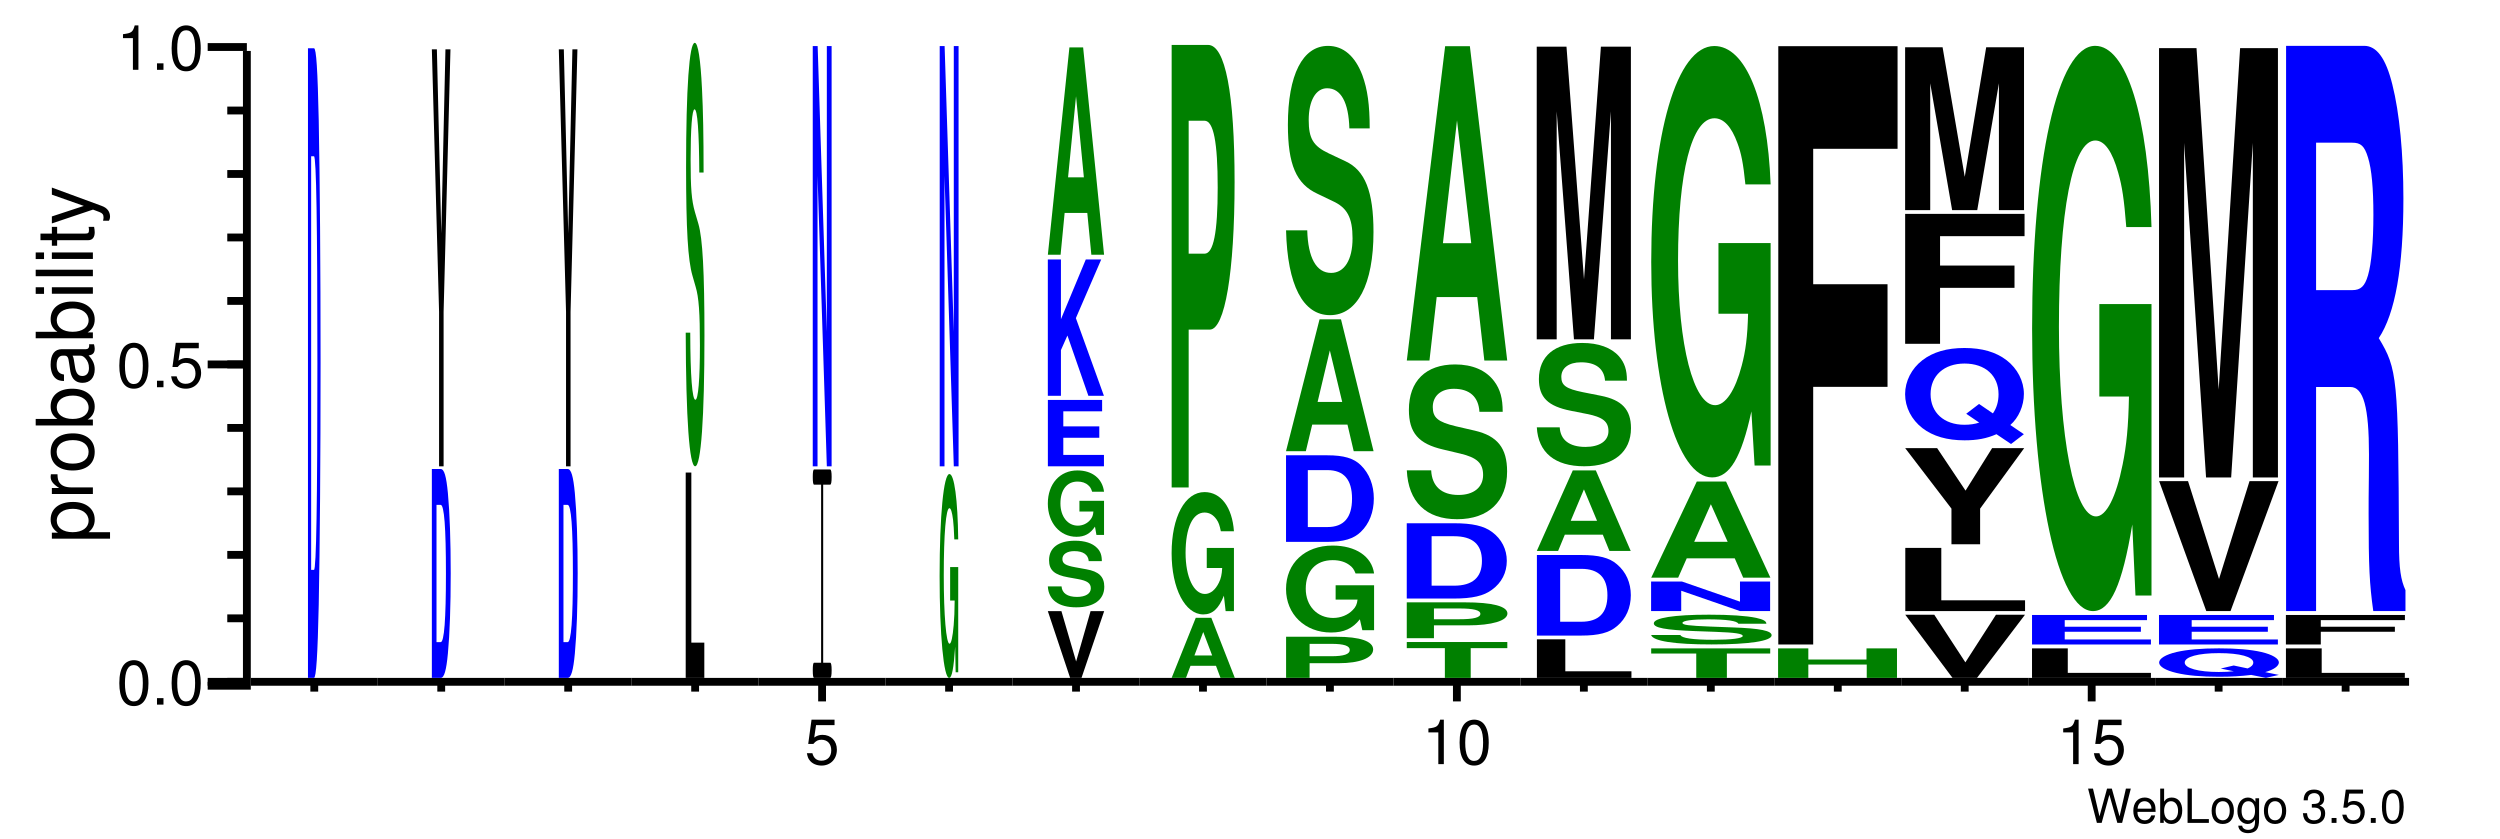 <?xml version="1.0" encoding="UTF-8"?>
<svg xmlns="http://www.w3.org/2000/svg" xmlns:xlink="http://www.w3.org/1999/xlink" width="319pt" height="107pt" viewBox="0 0 319 107" version="1.1" style="background: white" >
<defs>
<g>
<symbol overflow="visible" id="glyph0-0">
<path style="stroke:none;" d="M 4.469 0 L 5.578 -4.375 L 4.953 -4.375 L 4.141 -0.828 L 3.156 -4.375 L 2.547 -4.375 L 1.578 -0.828 L 0.75 -4.375 L 0.125 -4.375 L 1.25 0 L 1.859 0 L 2.844 -3.594 L 3.859 0 Z M 4.469 0 "/>
</symbol>
<symbol overflow="visible" id="glyph0-1">
<path style="stroke:none;" d="M 3.078 -1.406 C 3.078 -1.891 3.047 -2.172 2.953 -2.406 C 2.75 -2.922 2.266 -3.234 1.688 -3.234 C 0.797 -3.234 0.234 -2.562 0.234 -1.531 C 0.234 -0.5 0.781 0.141 1.672 0.141 C 2.391 0.141 2.891 -0.266 3.016 -0.953 L 2.516 -0.953 C 2.375 -0.547 2.094 -0.328 1.688 -0.328 C 1.375 -0.328 1.094 -0.469 0.938 -0.734 C 0.812 -0.906 0.766 -1.094 0.766 -1.406 Z M 0.781 -1.812 C 0.812 -2.391 1.172 -2.766 1.672 -2.766 C 2.172 -2.766 2.547 -2.359 2.547 -1.844 C 2.547 -1.844 2.547 -1.828 2.531 -1.812 Z M 0.781 -1.812 "/>
</symbol>
<symbol overflow="visible" id="glyph0-2">
<path style="stroke:none;" d="M 0.328 -4.375 L 0.328 0 L 0.781 0 L 0.781 -0.406 C 1.016 -0.031 1.328 0.141 1.766 0.141 C 2.594 0.141 3.141 -0.547 3.141 -1.578 C 3.141 -2.609 2.625 -3.234 1.797 -3.234 C 1.359 -3.234 1.062 -3.078 0.828 -2.719 L 0.828 -4.375 Z M 1.703 -2.766 C 2.25 -2.766 2.609 -2.281 2.609 -1.531 C 2.609 -0.812 2.25 -0.328 1.703 -0.328 C 1.172 -0.328 0.828 -0.812 0.828 -1.547 C 0.828 -2.281 1.172 -2.766 1.703 -2.766 Z M 1.703 -2.766 "/>
</symbol>
<symbol overflow="visible" id="glyph0-3">
<path style="stroke:none;" d="M 1.031 -4.375 L 0.484 -4.375 L 0.484 0 L 3.203 0 L 3.203 -0.484 L 1.031 -0.484 Z M 1.031 -4.375 "/>
</symbol>
<symbol overflow="visible" id="glyph0-4">
<path style="stroke:none;" d="M 1.625 -3.234 C 0.75 -3.234 0.219 -2.609 0.219 -1.547 C 0.219 -0.484 0.75 0.141 1.641 0.141 C 2.516 0.141 3.062 -0.484 3.062 -1.531 C 3.062 -2.609 2.531 -3.234 1.625 -3.234 Z M 1.641 -2.766 C 2.203 -2.766 2.531 -2.312 2.531 -1.531 C 2.531 -0.797 2.188 -0.328 1.641 -0.328 C 1.078 -0.328 0.734 -0.781 0.734 -1.547 C 0.734 -2.297 1.078 -2.766 1.641 -2.766 Z M 1.641 -2.766 "/>
</symbol>
<symbol overflow="visible" id="glyph0-5">
<path style="stroke:none;" d="M 2.469 -3.141 L 2.469 -2.688 C 2.219 -3.062 1.906 -3.234 1.516 -3.234 C 0.719 -3.234 0.172 -2.531 0.172 -1.516 C 0.172 -1 0.312 -0.578 0.562 -0.281 C 0.797 -0.016 1.141 0.141 1.469 0.141 C 1.859 0.141 2.141 -0.031 2.422 -0.422 L 2.422 -0.266 C 2.422 0.156 2.375 0.422 2.25 0.594 C 2.109 0.781 1.859 0.891 1.547 0.891 C 1.312 0.891 1.109 0.828 0.984 0.719 C 0.859 0.625 0.812 0.547 0.781 0.359 L 0.281 0.359 C 0.328 0.953 0.797 1.312 1.531 1.312 C 2 1.312 2.406 1.156 2.609 0.906 C 2.844 0.625 2.938 0.219 2.938 -0.516 L 2.938 -3.141 Z M 1.562 -2.766 C 2.109 -2.766 2.422 -2.312 2.422 -1.531 C 2.422 -0.781 2.094 -0.328 1.578 -0.328 C 1.031 -0.328 0.703 -0.781 0.703 -1.547 C 0.703 -2.297 1.031 -2.766 1.562 -2.766 Z M 1.562 -2.766 "/>
</symbol>
<symbol overflow="visible" id="glyph0-6">
<path style="stroke:none;" d=""/>
</symbol>
<symbol overflow="visible" id="glyph0-7">
<path style="stroke:none;" d="M 1.328 -1.953 L 1.609 -1.953 C 2.203 -1.953 2.5 -1.688 2.5 -1.188 C 2.5 -0.641 2.172 -0.328 1.609 -0.328 C 1.031 -0.328 0.75 -0.625 0.719 -1.234 L 0.188 -1.234 C 0.219 -0.891 0.281 -0.672 0.375 -0.484 C 0.594 -0.078 1.016 0.141 1.594 0.141 C 2.469 0.141 3.031 -0.391 3.031 -1.188 C 3.031 -1.734 2.828 -2.031 2.312 -2.203 C 2.719 -2.359 2.906 -2.656 2.906 -3.078 C 2.906 -3.812 2.422 -4.25 1.609 -4.25 C 0.75 -4.25 0.297 -3.781 0.281 -2.875 L 0.812 -2.875 C 0.812 -3.141 0.844 -3.281 0.906 -3.406 C 1.031 -3.641 1.297 -3.797 1.625 -3.797 C 2.094 -3.797 2.375 -3.516 2.375 -3.062 C 2.375 -2.766 2.266 -2.594 2.031 -2.484 C 1.891 -2.438 1.703 -2.406 1.328 -2.406 Z M 1.328 -1.953 "/>
</symbol>
<symbol overflow="visible" id="glyph0-8">
<path style="stroke:none;" d="M 1.141 -0.625 L 0.516 -0.625 L 0.516 0 L 1.141 0 Z M 1.141 -0.625 "/>
</symbol>
<symbol overflow="visible" id="glyph0-9">
<path style="stroke:none;" d="M 2.859 -4.25 L 0.656 -4.25 L 0.344 -1.938 L 0.828 -1.938 C 1.078 -2.234 1.281 -2.328 1.609 -2.328 C 2.172 -2.328 2.531 -1.938 2.531 -1.312 C 2.531 -0.703 2.188 -0.328 1.609 -0.328 C 1.141 -0.328 0.859 -0.562 0.734 -1.047 L 0.203 -1.047 C 0.281 -0.703 0.344 -0.531 0.469 -0.375 C 0.703 -0.047 1.141 0.141 1.625 0.141 C 2.484 0.141 3.078 -0.484 3.078 -1.391 C 3.078 -2.219 2.516 -2.797 1.703 -2.797 C 1.406 -2.797 1.156 -2.719 0.922 -2.547 L 1.094 -3.734 L 2.859 -3.734 Z M 2.859 -4.25 "/>
</symbol>
<symbol overflow="visible" id="glyph0-10">
<path style="stroke:none;" d="M 1.656 -4.25 C 1.25 -4.25 0.891 -4.078 0.672 -3.781 C 0.391 -3.406 0.266 -2.844 0.266 -2.062 C 0.266 -0.625 0.734 0.141 1.656 0.141 C 2.547 0.141 3.047 -0.625 3.047 -2.016 C 3.047 -2.844 2.906 -3.406 2.625 -3.781 C 2.406 -4.094 2.047 -4.25 1.656 -4.25 Z M 1.656 -3.781 C 2.219 -3.781 2.5 -3.203 2.5 -2.062 C 2.5 -0.859 2.219 -0.297 1.641 -0.297 C 1.078 -0.297 0.797 -0.891 0.797 -2.047 C 0.797 -3.219 1.078 -3.781 1.656 -3.781 Z M 1.656 -3.781 "/>
</symbol>
<symbol overflow="visible" id="glyph1-0">
<path style="stroke:none;" d="M 2.203 -5.672 C 1.672 -5.672 1.188 -5.438 0.891 -5.047 C 0.531 -4.547 0.344 -3.797 0.344 -2.75 C 0.344 -0.828 0.984 0.188 2.203 0.188 C 3.406 0.188 4.062 -0.828 4.062 -2.703 C 4.062 -3.797 3.875 -4.531 3.5 -5.047 C 3.203 -5.453 2.734 -5.672 2.203 -5.672 Z M 2.203 -5.047 C 2.953 -5.047 3.344 -4.281 3.344 -2.766 C 3.344 -1.156 2.969 -0.406 2.188 -0.406 C 1.438 -0.406 1.062 -1.188 1.062 -2.734 C 1.062 -4.281 1.438 -5.047 2.203 -5.047 Z M 2.203 -5.047 "/>
</symbol>
<symbol overflow="visible" id="glyph1-1">
<path style="stroke:none;" d="M 1.531 -0.828 L 0.703 -0.828 L 0.703 0 L 1.531 0 Z M 1.531 -0.828 "/>
</symbol>
<symbol overflow="visible" id="glyph1-2">
<path style="stroke:none;" d="M 3.812 -5.672 L 0.875 -5.672 L 0.453 -2.578 L 1.109 -2.578 C 1.438 -2.969 1.703 -3.109 2.141 -3.109 C 2.906 -3.109 3.391 -2.594 3.391 -1.75 C 3.391 -0.938 2.906 -0.438 2.141 -0.438 C 1.531 -0.438 1.156 -0.75 0.984 -1.391 L 0.281 -1.391 C 0.375 -0.922 0.453 -0.703 0.625 -0.5 C 0.938 -0.062 1.516 0.188 2.156 0.188 C 3.297 0.188 4.109 -0.641 4.109 -1.844 C 4.109 -2.969 3.359 -3.734 2.266 -3.734 C 1.875 -3.734 1.547 -3.625 1.219 -3.391 L 1.453 -4.969 L 3.812 -4.969 Z M 3.812 -5.672 "/>
</symbol>
<symbol overflow="visible" id="glyph1-3">
<path style="stroke:none;" d="M 2.078 -4.047 L 2.078 0 L 2.781 0 L 2.781 -5.672 L 2.312 -5.672 C 2.062 -4.797 1.906 -4.688 0.812 -4.547 L 0.812 -4.047 Z M 2.078 -4.047 "/>
</symbol>
<symbol overflow="visible" id="glyph2-0">
<path style="stroke:none;" d="M 2.188 -0.547 L 2.188 -1.375 L -0.547 -1.375 C -0.016 -1.812 0.234 -2.312 0.234 -2.984 C 0.234 -4.344 -0.859 -5.234 -2.531 -5.234 C -4.297 -5.234 -5.391 -4.375 -5.391 -2.984 C -5.391 -2.266 -5.062 -1.703 -4.453 -1.312 L -5.234 -1.312 L -5.234 -0.547 Z M -4.609 -2.844 C -4.609 -3.766 -3.797 -4.359 -2.547 -4.359 C -1.359 -4.359 -0.547 -3.75 -0.547 -2.844 C -0.547 -1.953 -1.344 -1.375 -2.578 -1.375 C -3.812 -1.375 -4.609 -1.953 -4.609 -2.844 Z M -4.609 -2.844 "/>
</symbol>
<symbol overflow="visible" id="glyph2-1">
<path style="stroke:none;" d="M -5.234 -0.688 L 0 -0.688 L 0 -1.531 L -2.719 -1.531 C -3.469 -1.531 -3.953 -1.719 -4.25 -2.125 C -4.438 -2.375 -4.5 -2.625 -4.516 -3.203 L -5.359 -3.203 C -5.375 -3.062 -5.391 -3 -5.391 -2.891 C -5.391 -2.344 -5.062 -1.938 -4.297 -1.453 L -5.234 -1.453 Z M -5.234 -0.688 "/>
</symbol>
<symbol overflow="visible" id="glyph2-2">
<path style="stroke:none;" d="M -5.391 -2.719 C -5.391 -1.25 -4.344 -0.359 -2.578 -0.359 C -0.812 -0.359 0.234 -1.234 0.234 -2.734 C 0.234 -4.203 -0.812 -5.094 -2.547 -5.094 C -4.344 -5.094 -5.391 -4.234 -5.391 -2.719 Z M -4.625 -2.734 C -4.625 -3.672 -3.844 -4.234 -2.547 -4.234 C -1.312 -4.234 -0.547 -3.656 -0.547 -2.734 C -0.547 -1.797 -1.312 -1.234 -2.578 -1.234 C -3.844 -1.234 -4.625 -1.797 -4.625 -2.734 Z M -4.625 -2.734 "/>
</symbol>
<symbol overflow="visible" id="glyph2-3">
<path style="stroke:none;" d="M -7.297 -0.547 L 0 -0.547 L 0 -1.297 L -0.672 -1.297 C -0.062 -1.688 0.234 -2.219 0.234 -2.953 C 0.234 -4.328 -0.906 -5.234 -2.641 -5.234 C -4.344 -5.234 -5.391 -4.375 -5.391 -2.984 C -5.391 -2.266 -5.125 -1.766 -4.531 -1.375 L -7.297 -1.375 Z M -4.609 -2.828 C -4.609 -3.766 -3.797 -4.359 -2.547 -4.359 C -1.359 -4.359 -0.547 -3.734 -0.547 -2.828 C -0.547 -1.953 -1.344 -1.375 -2.578 -1.375 C -3.812 -1.375 -4.609 -1.953 -4.609 -2.828 Z M -4.609 -2.828 "/>
</symbol>
<symbol overflow="visible" id="glyph2-4">
<path style="stroke:none;" d="M -0.484 -5.344 C -0.469 -5.266 -0.469 -5.219 -0.469 -5.172 C -0.469 -4.875 -0.625 -4.719 -0.875 -4.719 L -3.953 -4.719 C -4.891 -4.719 -5.391 -4.047 -5.391 -2.75 C -5.391 -1.984 -5.172 -1.359 -4.781 -1.016 C -4.516 -0.766 -4.203 -0.672 -3.688 -0.656 L -3.688 -1.484 C -4.328 -1.562 -4.625 -1.938 -4.625 -2.719 C -4.625 -3.469 -4.344 -3.891 -3.844 -3.891 L -3.625 -3.891 C -3.266 -3.891 -3.125 -3.688 -3.047 -3.016 C -2.891 -1.844 -2.844 -1.656 -2.719 -1.344 C -2.469 -0.734 -2 -0.422 -1.312 -0.422 C -0.375 -0.422 0.234 -1.078 0.234 -2.141 C 0.234 -2.797 0 -3.328 -0.547 -3.922 C -0.016 -3.984 0.234 -4.234 0.234 -4.781 C 0.234 -4.953 0.203 -5.078 0.141 -5.344 Z M -1.656 -3.891 C -1.375 -3.891 -1.203 -3.812 -0.969 -3.562 C -0.656 -3.219 -0.5 -2.812 -0.5 -2.312 C -0.5 -1.672 -0.812 -1.297 -1.344 -1.297 C -1.891 -1.297 -2.172 -1.656 -2.297 -2.547 C -2.422 -3.438 -2.453 -3.609 -2.594 -3.891 Z M -1.656 -3.891 "/>
</symbol>
<symbol overflow="visible" id="glyph2-5">
<path style="stroke:none;" d="M -5.234 -1.5 L -5.234 -0.672 L 0 -0.672 L 0 -1.5 Z M -7.297 -1.5 L -7.297 -0.656 L -6.234 -0.656 L -6.234 -1.5 Z M -7.297 -1.5 "/>
</symbol>
<symbol overflow="visible" id="glyph2-6">
<path style="stroke:none;" d="M -7.297 -1.516 L -7.297 -0.688 L 0 -0.688 L 0 -1.516 Z M -7.297 -1.516 "/>
</symbol>
<symbol overflow="visible" id="glyph2-7">
<path style="stroke:none;" d="M -5.234 -2.547 L -5.234 -1.688 L -6.688 -1.688 L -6.688 -0.844 L -5.234 -0.844 L -5.234 -0.141 L -4.562 -0.141 L -4.562 -0.844 L -0.594 -0.844 C -0.062 -0.844 0.234 -1.203 0.234 -1.859 C 0.234 -2.062 0.203 -2.266 0.156 -2.547 L -0.547 -2.547 C -0.516 -2.438 -0.5 -2.297 -0.5 -2.141 C -0.5 -1.781 -0.594 -1.688 -0.969 -1.688 L -4.562 -1.688 L -4.562 -2.547 Z M -5.234 -2.547 "/>
</symbol>
<symbol overflow="visible" id="glyph2-8">
<path style="stroke:none;" d="M -5.234 -3.875 L -1.156 -2.438 L -5.234 -1.094 L -5.234 -0.203 L 0.016 -1.969 L 0.844 -1.656 C 1.219 -1.516 1.359 -1.328 1.359 -0.984 C 1.359 -0.859 1.344 -0.719 1.297 -0.547 L 2.047 -0.547 C 2.141 -0.703 2.188 -0.875 2.188 -1.094 C 2.188 -1.375 2.094 -1.656 1.938 -1.875 C 1.734 -2.141 1.516 -2.297 1.094 -2.453 L -5.234 -4.781 Z M -5.234 -3.875 "/>
</symbol>
<symbol overflow="visible" id="glyph3-0">
<path style="stroke:none;" d="M 0.203 0 L 0.969 0 C 1.25 0 1.438 -2.859 1.578 -9.375 C 1.719 -16.859 1.812 -27.766 1.812 -40.219 C 1.812 -52.562 1.719 -63.484 1.578 -71.078 C 1.438 -77.578 1.266 -80.344 0.969 -80.344 L 0.203 -80.344 Z M 0.609 -13.781 L 0.609 -66.562 L 0.969 -66.562 C 1.266 -66.562 1.406 -57.859 1.406 -40.109 C 1.406 -22.484 1.266 -13.781 0.969 -13.781 Z M 0.609 -13.781 "/>
</symbol>
<symbol overflow="visible" id="glyph4-0">
<path style="stroke:none;" d="M 0.312 0 L 1.438 0 C 1.891 0 2.156 -0.953 2.359 -3.109 C 2.594 -5.594 2.719 -9.219 2.719 -13.344 C 2.719 -17.438 2.594 -21.062 2.359 -23.578 C 2.156 -25.734 1.891 -26.656 1.438 -26.656 L 0.312 -26.656 Z M 0.906 -4.562 L 0.906 -22.078 L 1.438 -22.078 C 1.891 -22.078 2.109 -19.188 2.109 -13.312 C 2.109 -7.453 1.891 -4.562 1.438 -4.562 Z M 0.906 -4.562 "/>
</symbol>
<symbol overflow="visible" id="glyph5-0">
<path style="stroke:none;" d="M 1.609 -19.703 L 2.484 -53.203 L 1.844 -53.203 L 1.312 -29.703 L 0.75 -53.203 L 0.109 -53.203 L 1.031 -19.703 L 1.031 0 L 1.609 0 Z M 1.609 -19.703 "/>
</symbol>
<symbol overflow="visible" id="glyph6-0">
<path style="stroke:none;" d="M 1.094 -26.203 L 0.375 -26.203 L 0.375 0 L 2.75 0 L 2.75 -4.5 L 1.094 -4.5 Z M 1.094 -26.203 "/>
</symbol>
<symbol overflow="visible" id="glyph7-0">
<path style="stroke:none;" d="M 2.406 -35.859 C 2.406 -40.594 2.344 -43.703 2.203 -46.531 C 2.016 -50.359 1.688 -52.406 1.281 -52.406 C 0.578 -52.406 0.172 -46.609 0.172 -36.562 C 0.172 -28.578 0.406 -24.688 0.984 -22.703 L 1.391 -21.281 C 1.797 -19.938 1.938 -17.969 1.938 -13.797 C 1.938 -9.469 1.719 -6.859 1.359 -6.859 C 0.953 -6.859 0.719 -9.906 0.703 -15.422 L 0.125 -15.422 C 0.156 -4.391 0.594 1.625 1.328 1.625 C 2.078 1.625 2.516 -4.594 2.516 -15.062 C 2.516 -23.203 2.281 -27.438 1.75 -29.281 L 1.297 -30.828 C 0.875 -32.312 0.75 -33.797 0.75 -37.547 C 0.75 -41.438 0.938 -43.922 1.25 -43.922 C 1.625 -43.922 1.828 -41.094 1.859 -35.859 Z M 2.406 -35.859 "/>
</symbol>
<symbol overflow="visible" id="glyph8-0">
<path style="stroke:none;" d="M 2.062 -24.656 L 2.953 -24.656 C 3.078 -24.656 3.141 -24.984 3.141 -25.641 C 3.141 -26.266 3.078 -26.594 2.953 -26.594 L 0.906 -26.594 C 0.781 -26.594 0.734 -26.266 0.734 -25.641 C 0.734 -24.984 0.781 -24.656 0.906 -24.656 L 1.797 -24.656 L 1.797 -1.938 L 0.906 -1.938 C 0.781 -1.938 0.734 -1.609 0.734 -0.984 C 0.734 -0.328 0.781 0 0.906 0 L 2.953 0 C 3.078 0 3.141 -0.328 3.141 -0.984 C 3.141 -1.609 3.078 -1.938 2.953 -1.938 L 2.062 -1.938 Z M 2.062 -24.656 "/>
</symbol>
<symbol overflow="visible" id="glyph9-0">
<path style="stroke:none;" d="M 2.078 0 L 2.688 0 L 2.688 -53.625 L 2.078 -53.625 L 2.078 -17.141 L 0.906 -53.625 L 0.281 -53.625 L 0.281 0 L 0.891 0 L 0.891 -37.078 Z M 2.078 0 "/>
</symbol>
<symbol overflow="visible" id="glyph10-0">
<path style="stroke:none;" d="M 2.516 -13.359 L 1.484 -13.359 L 1.484 -9.094 L 2.062 -9.094 C 2.047 -7.703 2.016 -6.844 1.938 -5.953 C 1.812 -4.469 1.625 -3.578 1.406 -3.578 C 0.984 -3.578 0.672 -7.188 0.672 -12.297 C 0.672 -17.641 0.953 -20.875 1.391 -20.875 C 1.578 -20.875 1.734 -20.375 1.859 -19.375 C 1.922 -18.766 1.969 -18.188 2.016 -16.891 L 2.516 -16.891 C 2.453 -22 2.016 -25.234 1.391 -25.234 C 0.656 -25.234 0.141 -19.953 0.141 -12.234 C 0.141 -4.703 0.656 0.781 1.359 0.781 C 1.703 0.781 1.938 -0.406 2.125 -3.203 L 2.188 0.062 L 2.516 0.062 Z M 2.516 -13.359 "/>
</symbol>
<symbol overflow="visible" id="glyph11-0">
<path style="stroke:none;" d="M 4.578 0 L 7.469 -8.516 L 5.734 -8.516 L 3.891 -2.094 L 2.016 -8.516 L 0.281 -8.516 L 3.125 0 Z M 4.578 0 "/>
</symbol>
<symbol overflow="visible" id="glyph12-0">
<path style="stroke:none;" d="M 7.281 -5.641 C 7.281 -6.391 7.109 -6.891 6.672 -7.328 C 6.078 -7.938 5.109 -8.25 3.859 -8.25 C 1.75 -8.25 0.547 -7.344 0.547 -5.766 C 0.547 -4.5 1.219 -3.891 3 -3.578 L 4.219 -3.359 C 5.422 -3.141 5.875 -2.828 5.875 -2.172 C 5.875 -1.5 5.203 -1.078 4.109 -1.078 C 2.875 -1.078 2.203 -1.562 2.141 -2.422 L 0.391 -2.422 C 0.484 -0.688 1.781 0.25 4.016 0.25 C 6.266 0.25 7.594 -0.719 7.594 -2.375 C 7.594 -3.656 6.906 -4.328 5.281 -4.609 L 3.906 -4.859 C 2.625 -5.094 2.25 -5.328 2.25 -5.922 C 2.25 -6.531 2.844 -6.922 3.766 -6.922 C 4.906 -6.922 5.547 -6.469 5.609 -5.641 Z M 7.281 -5.641 "/>
</symbol>
<symbol overflow="visible" id="glyph13-0">
<path style="stroke:none;" d="M 7.625 -4.344 L 4.484 -4.344 L 4.484 -2.969 L 6.266 -2.969 C 6.234 -2.5 6.125 -2.234 5.891 -1.938 C 5.5 -1.453 4.906 -1.172 4.281 -1.172 C 2.984 -1.172 2.062 -2.344 2.062 -4 C 2.062 -5.75 2.891 -6.797 4.25 -6.797 C 4.797 -6.797 5.281 -6.641 5.625 -6.312 C 5.859 -6.109 5.969 -5.922 6.109 -5.5 L 7.625 -5.5 C 7.422 -7.172 6.125 -8.219 4.234 -8.219 C 1.984 -8.219 0.453 -6.5 0.453 -3.984 C 0.453 -1.531 2 0.25 4.109 0.25 C 5.156 0.25 5.859 -0.141 6.469 -1.047 L 6.656 0.016 L 7.625 0.016 Z M 7.625 -4.344 "/>
</symbol>
<symbol overflow="visible" id="glyph14-0">
<path style="stroke:none;" d="M 3.016 -3.641 L 7.609 -3.641 L 7.609 -5.094 L 3.016 -5.094 L 3.016 -7.016 L 7.969 -7.016 L 7.969 -8.469 L 1.047 -8.469 L 1.047 0 L 8.203 0 L 8.203 -1.453 L 3.016 -1.453 Z M 3.016 -3.641 "/>
</symbol>
<symbol overflow="visible" id="glyph15-0">
<path style="stroke:none;" d="M 2.5 -5.828 L 3.328 -7.688 L 6 0 L 7.984 0 L 4.406 -9.906 L 7.641 -17.391 L 5.672 -17.391 L 2.5 -9.766 L 2.5 -17.391 L 0.828 -17.391 L 0.828 0 L 2.5 0 Z M 2.5 -5.828 "/>
</symbol>
<symbol overflow="visible" id="glyph16-0">
<path style="stroke:none;" d="M 5.312 -5.328 L 5.828 0 L 7.453 0 L 4.781 -26.453 L 3.031 -26.453 L 0.281 0 L 1.906 0 L 2.422 -5.328 Z M 4.875 -9.875 L 2.859 -9.875 L 3.875 -20.219 Z M 4.875 -9.875 "/>
</symbol>
<symbol overflow="visible" id="glyph17-0">
<path style="stroke:none;" d="M 5.969 -1.547 L 6.547 0 L 8.375 0 L 5.375 -7.672 L 3.391 -7.672 L 0.312 0 L 2.141 0 L 2.719 -1.547 Z M 5.484 -2.859 L 3.219 -2.859 L 4.344 -5.859 Z M 5.484 -2.859 "/>
</symbol>
<symbol overflow="visible" id="glyph18-0">
<path style="stroke:none;" d="M 8.453 -8.016 L 4.984 -8.016 L 4.984 -5.453 L 6.953 -5.453 C 6.906 -4.625 6.797 -4.109 6.531 -3.578 C 6.094 -2.672 5.453 -2.141 4.75 -2.141 C 3.312 -2.141 2.281 -4.312 2.281 -7.375 C 2.281 -10.594 3.203 -12.531 4.703 -12.531 C 5.328 -12.531 5.844 -12.219 6.25 -11.625 C 6.5 -11.266 6.625 -10.906 6.781 -10.141 L 8.453 -10.141 C 8.234 -13.203 6.797 -15.141 4.703 -15.141 C 2.203 -15.141 0.5 -11.969 0.5 -7.344 C 0.5 -2.828 2.219 0.469 4.547 0.469 C 5.719 0.469 6.5 -0.25 7.172 -1.922 L 7.391 0.047 L 8.453 0.047 Z M 8.453 -8.016 "/>
</symbol>
<symbol overflow="visible" id="glyph19-0">
<path style="stroke:none;" d="M 3.266 -20.141 L 5.953 -20.141 C 7.891 -20.141 9.125 -27.5 9.125 -38.969 C 9.125 -50.281 7.938 -56.469 5.734 -56.469 L 1.094 -56.469 L 1.094 0 L 3.266 0 Z M 3.266 -29.828 L 3.266 -46.797 L 5.281 -46.797 C 6.438 -46.797 6.969 -44.078 6.969 -38.266 C 6.969 -32.531 6.438 -29.828 5.281 -29.828 Z M 3.266 -29.828 "/>
</symbol>
<symbol overflow="visible" id="glyph20-0">
<path style="stroke:none;" d="M 4.516 -1.875 L 8.234 -1.875 C 10.922 -1.875 12.625 -2.562 12.625 -3.625 C 12.625 -4.672 10.969 -5.25 7.938 -5.25 L 1.516 -5.25 L 1.516 0 L 4.516 0 Z M 4.516 -2.766 L 4.516 -4.344 L 7.297 -4.344 C 8.906 -4.344 9.641 -4.094 9.641 -3.562 C 9.641 -3.031 8.906 -2.766 7.297 -2.766 Z M 4.516 -2.766 "/>
</symbol>
<symbol overflow="visible" id="glyph21-0">
<path style="stroke:none;" d="M 11.938 -5.703 L 7.031 -5.703 L 7.031 -3.875 L 9.828 -3.875 C 9.766 -3.281 9.594 -2.922 9.219 -2.547 C 8.609 -1.906 7.688 -1.531 6.719 -1.531 C 4.688 -1.531 3.219 -3.062 3.219 -5.25 C 3.219 -7.531 4.516 -8.906 6.656 -8.906 C 7.531 -8.906 8.266 -8.688 8.812 -8.266 C 9.172 -8 9.359 -7.766 9.578 -7.203 L 11.938 -7.203 C 11.641 -9.391 9.594 -10.766 6.641 -10.766 C 3.109 -10.766 0.703 -8.516 0.703 -5.219 C 0.703 -2 3.125 0.328 6.438 0.328 C 8.078 0.328 9.188 -0.172 10.125 -1.359 L 10.438 0.031 L 11.938 0.031 Z M 11.938 -5.703 "/>
</symbol>
<symbol overflow="visible" id="glyph22-0">
<path style="stroke:none;" d="M 1.422 0 L 6.703 0 C 8.766 0 10.062 -0.391 10.969 -1.281 C 12.047 -2.312 12.625 -3.812 12.625 -5.531 C 12.625 -7.234 12.047 -8.734 10.969 -9.781 C 10.062 -10.672 8.781 -11.047 6.703 -11.047 L 1.422 -11.047 Z M 4.203 -1.891 L 4.203 -9.156 L 6.703 -9.156 C 8.797 -9.156 9.844 -7.953 9.844 -5.516 C 9.844 -3.094 8.797 -1.891 6.703 -1.891 Z M 4.203 -1.891 "/>
</symbol>
<symbol overflow="visible" id="glyph23-0">
<path style="stroke:none;" d="M 8.266 -3.391 L 9.062 0 L 11.594 0 L 7.438 -16.828 L 4.703 -16.828 L 0.422 0 L 2.953 0 L 3.766 -3.391 Z M 7.594 -6.281 L 4.453 -6.281 L 6.016 -12.859 Z M 7.594 -6.281 "/>
</symbol>
<symbol overflow="visible" id="glyph24-0">
<path style="stroke:none;" d="M 11.266 -22.797 C 11.266 -25.812 10.984 -27.797 10.328 -29.594 C 9.406 -32.016 7.906 -33.328 5.953 -33.328 C 2.703 -33.328 0.828 -29.641 0.828 -23.25 C 0.828 -18.172 1.891 -15.688 4.641 -14.438 L 6.531 -13.531 C 8.391 -12.688 9.078 -11.422 9.078 -8.766 C 9.078 -6.031 8.031 -4.359 6.344 -4.359 C 4.453 -4.359 3.391 -6.297 3.297 -9.797 L 0.594 -9.797 C 0.766 -2.781 2.75 1.031 6.203 1.031 C 9.688 1.031 11.75 -2.922 11.75 -9.578 C 11.75 -14.75 10.672 -17.453 8.172 -18.609 L 6.047 -19.609 C 4.062 -20.547 3.484 -21.5 3.484 -23.875 C 3.484 -26.359 4.406 -27.922 5.828 -27.922 C 7.594 -27.922 8.578 -26.125 8.672 -22.797 Z M 11.266 -22.797 "/>
</symbol>
<symbol overflow="visible" id="glyph25-0">
<path style="stroke:none;" d="M 8.469 -3.797 L 13.141 -3.797 L 13.141 -4.578 L 0.312 -4.578 L 0.312 -3.797 L 5.172 -3.797 L 5.172 0 L 8.469 0 Z M 8.469 -3.797 "/>
</symbol>
<symbol overflow="visible" id="glyph26-0">
<path style="stroke:none;" d="M 5.219 -1.641 L 9.531 -1.641 C 12.609 -1.641 14.594 -2.234 14.594 -3.156 C 14.594 -4.078 12.688 -4.578 9.172 -4.578 L 1.75 -4.578 L 1.75 0 L 5.219 0 Z M 5.219 -2.422 L 5.219 -3.797 L 8.438 -3.797 C 10.281 -3.797 11.141 -3.578 11.141 -3.109 C 11.141 -2.641 10.281 -2.422 8.438 -2.422 Z M 5.219 -2.422 "/>
</symbol>
<symbol overflow="visible" id="glyph27-0">
<path style="stroke:none;" d="M 1.625 0 L 7.641 0 C 9.984 0 11.469 -0.344 12.5 -1.125 C 13.734 -2.016 14.391 -3.312 14.391 -4.812 C 14.391 -6.281 13.734 -7.594 12.5 -8.5 C 11.469 -9.266 10.016 -9.609 7.641 -9.609 L 1.625 -9.609 Z M 4.797 -1.641 L 4.797 -7.953 L 7.641 -7.953 C 10.031 -7.953 11.219 -6.922 11.219 -4.797 C 11.219 -2.688 10.031 -1.641 7.641 -1.641 Z M 4.797 -1.641 "/>
</symbol>
<symbol overflow="visible" id="glyph28-0">
<path style="stroke:none;" d="M 12.922 -13.109 C 12.922 -14.828 12.609 -15.969 11.844 -17 C 10.797 -18.406 9.078 -19.156 6.844 -19.156 C 3.109 -19.156 0.953 -17.031 0.953 -13.359 C 0.953 -10.438 2.172 -9.016 5.328 -8.297 L 7.5 -7.781 C 9.625 -7.281 10.422 -6.562 10.422 -5.047 C 10.422 -3.469 9.219 -2.5 7.281 -2.5 C 5.109 -2.5 3.891 -3.625 3.797 -5.641 L 0.688 -5.641 C 0.875 -1.609 3.156 0.594 7.109 0.594 C 11.109 0.594 13.484 -1.688 13.484 -5.5 C 13.484 -8.484 12.25 -10.031 9.375 -10.703 L 6.938 -11.266 C 4.656 -11.812 4 -12.359 4 -13.719 C 4 -15.141 5.047 -16.047 6.688 -16.047 C 8.703 -16.047 9.844 -15.016 9.953 -13.109 Z M 12.922 -13.109 "/>
</symbol>
<symbol overflow="visible" id="glyph29-0">
<path style="stroke:none;" d="M 9.484 -8.094 L 10.391 0 L 13.312 0 L 8.547 -40.109 L 5.391 -40.109 L 0.5 0 L 3.391 0 L 4.312 -8.094 Z M 8.719 -14.969 L 5.109 -14.969 L 6.906 -30.641 Z M 8.719 -14.969 "/>
</symbol>
<symbol overflow="visible" id="glyph30-0">
<path style="stroke:none;" d="M 5.562 -4.922 L 1.938 -4.922 L 1.938 0 L 14 0 L 14 -0.844 L 5.562 -0.844 Z M 5.562 -4.922 "/>
</symbol>
<symbol overflow="visible" id="glyph31-0">
<path style="stroke:none;" d="M 1.531 0 L 7.188 0 C 9.391 0 10.781 -0.359 11.75 -1.203 C 12.906 -2.156 13.516 -3.562 13.516 -5.156 C 13.516 -6.734 12.906 -8.125 11.75 -9.094 C 10.781 -9.938 9.406 -10.281 7.188 -10.281 L 1.531 -10.281 Z M 4.5 -1.766 L 4.5 -8.516 L 7.188 -8.516 C 9.422 -8.516 10.531 -7.406 10.531 -5.141 C 10.531 -2.875 9.422 -1.766 7.188 -1.766 Z M 4.5 -1.766 "/>
</symbol>
<symbol overflow="visible" id="glyph32-0">
<path style="stroke:none;" d="M 8.875 -2.078 L 9.719 0 L 12.438 0 L 7.984 -10.281 L 5.047 -10.281 L 0.453 0 L 3.172 0 L 4.031 -2.078 Z M 8.141 -3.844 L 4.781 -3.844 L 6.469 -7.859 Z M 8.141 -3.844 "/>
</symbol>
<symbol overflow="visible" id="glyph33-0">
<path style="stroke:none;" d="M 12.141 -10.453 C 12.141 -11.828 11.844 -12.734 11.125 -13.562 C 10.141 -14.672 8.516 -15.266 6.422 -15.266 C 2.922 -15.266 0.906 -13.578 0.906 -10.656 C 0.906 -8.328 2.047 -7.188 5 -6.609 L 7.047 -6.203 C 9.047 -5.812 9.781 -5.234 9.781 -4.016 C 9.781 -2.766 8.656 -2 6.844 -2 C 4.797 -2 3.656 -2.891 3.562 -4.5 L 0.641 -4.5 C 0.812 -1.281 2.953 0.469 6.688 0.469 C 10.438 0.469 12.656 -1.344 12.656 -4.391 C 12.656 -6.766 11.5 -8 8.797 -8.531 L 6.516 -8.984 C 4.375 -9.422 3.766 -9.844 3.766 -10.938 C 3.766 -12.078 4.734 -12.797 6.281 -12.797 C 8.188 -12.797 9.234 -11.969 9.344 -10.453 Z M 12.141 -10.453 "/>
</symbol>
<symbol overflow="visible" id="glyph34-0">
<path style="stroke:none;" d="M 3.656 -29.094 L 5.859 0 L 8.406 0 L 10.578 -29.094 L 10.578 0 L 13.125 0 L 13.125 -37.344 L 9.297 -37.344 L 7.141 -7.641 L 4.906 -37.344 L 1.109 -37.344 L 1.109 0 L 3.656 0 Z M 3.656 -29.094 "/>
</symbol>
<symbol overflow="visible" id="glyph35-0">
<path style="stroke:none;" d="M 10.016 -3.109 L 15.547 -3.109 L 15.547 -3.766 L 0.359 -3.766 L 0.359 -3.109 L 6.109 -3.109 L 6.109 0 L 10.016 0 Z M 10.016 -3.109 "/>
</symbol>
<symbol overflow="visible" id="glyph36-0">
<path style="stroke:none;" d="M 15.516 -2.531 C 15.516 -2.859 15.141 -3.078 14.219 -3.281 C 12.953 -3.547 10.891 -3.688 8.203 -3.688 C 3.734 -3.688 1.156 -3.281 1.156 -2.578 C 1.156 -2.016 2.609 -1.734 6.391 -1.594 L 9 -1.5 C 11.547 -1.406 12.5 -1.266 12.5 -0.969 C 12.5 -0.672 11.062 -0.484 8.75 -0.484 C 6.141 -0.484 4.672 -0.703 4.547 -1.094 L 0.812 -1.094 C 1.047 -0.312 3.781 0.109 8.531 0.109 C 13.344 0.109 16.188 -0.328 16.188 -1.062 C 16.188 -1.641 14.703 -1.938 11.25 -2.062 L 8.328 -2.172 C 5.594 -2.281 4.812 -2.375 4.812 -2.641 C 4.812 -2.922 6.062 -3.094 8.031 -3.094 C 10.453 -3.094 11.812 -2.891 11.938 -2.531 Z M 15.516 -2.531 "/>
</symbol>
<symbol overflow="visible" id="glyph37-0">
<path style="stroke:none;" d="M 13.078 0 L 16.922 0 L 16.922 -3.766 L 13.078 -3.766 L 13.078 -1.203 L 5.688 -3.766 L 1.734 -3.766 L 1.734 0 L 5.578 0 L 5.578 -2.594 Z M 13.078 0 "/>
</symbol>
<symbol overflow="visible" id="glyph38-0">
<path style="stroke:none;" d="M 11.234 -2.469 L 12.312 0 L 15.781 0 L 10.125 -12.266 L 6.391 -12.266 L 0.578 0 L 4.016 0 L 5.109 -2.469 Z M 10.328 -4.578 L 6.062 -4.578 L 8.188 -9.375 Z M 10.328 -4.578 "/>
</symbol>
<symbol overflow="visible" id="glyph39-0">
<path style="stroke:none;" d="M 16.188 -28.25 L 9.531 -28.25 L 9.531 -19.234 L 13.312 -19.234 C 13.234 -16.281 13 -14.484 12.5 -12.609 C 11.672 -9.438 10.422 -7.562 9.109 -7.562 C 6.359 -7.562 4.375 -15.203 4.375 -26.016 C 4.375 -37.312 6.125 -44.172 9.016 -44.172 C 10.203 -44.172 11.203 -43.078 11.953 -41 C 12.438 -39.703 12.688 -38.469 12.969 -35.734 L 16.188 -35.734 C 15.781 -46.547 13 -53.391 9 -53.391 C 4.219 -53.391 0.953 -42.219 0.953 -25.859 C 0.953 -9.938 4.234 1.656 8.719 1.656 C 10.953 1.656 12.453 -0.859 13.734 -6.766 L 14.141 0.141 L 16.188 0.141 Z M 16.188 -28.25 "/>
</symbol>
<symbol overflow="visible" id="glyph40-0">
<path style="stroke:none;" d="M 13.062 -1.703 L 13.062 0 L 16.922 0 L 16.922 -3.766 L 13.031 -3.766 L 13.031 -2.344 L 5.609 -2.344 L 5.609 -3.766 L 1.75 -3.766 L 1.75 0 L 5.609 0 L 5.609 -1.703 Z M 13.062 -1.703 "/>
</symbol>
<symbol overflow="visible" id="glyph41-0">
<path style="stroke:none;" d="M 6.656 -32.875 L 16.141 -32.875 L 16.141 -45.969 L 6.656 -45.969 L 6.656 -63.25 L 17.422 -63.25 L 17.422 -76.344 L 2.203 -76.344 L 2.203 0 L 6.656 0 Z M 6.656 -32.875 "/>
</symbol>
<symbol overflow="visible" id="glyph42-0">
<path style="stroke:none;" d="M 9.75 0 L 15.875 -8.062 L 12.172 -8.062 L 8.266 -1.984 L 4.297 -8.062 L 0.594 -8.062 L 6.625 0 Z M 9.75 0 "/>
</symbol>
<symbol overflow="visible" id="glyph43-0">
<path style="stroke:none;" d="M 7.047 -8.062 L 2.453 -8.062 L 2.453 0 L 17.734 0 L 17.734 -1.375 L 7.047 -1.375 Z M 7.047 -8.062 "/>
</symbol>
<symbol overflow="visible" id="glyph44-0">
<path style="stroke:none;" d="M 10.219 -4.547 L 15.844 -12.266 L 11.75 -12.266 L 8.359 -6.844 L 4.734 -12.266 L 0.656 -12.266 L 6.562 -4.547 L 6.562 0 L 10.219 0 Z M 10.219 -4.547 "/>
</symbol>
<symbol overflow="visible" id="glyph45-0">
<path style="stroke:none;" d="M 14.344 -1.594 C 15.406 -2.516 16.078 -4.047 16.078 -5.562 C 16.078 -7.203 15.25 -8.797 13.875 -9.859 C 12.516 -10.906 10.75 -11.422 8.5 -11.422 C 6.25 -11.422 4.484 -10.906 3.125 -9.859 C 1.75 -8.797 0.922 -7.203 0.922 -5.531 C 0.922 -3.844 1.75 -2.266 3.125 -1.203 C 4.484 -0.156 6.281 0.359 8.5 0.359 C 10.125 0.359 11.328 0.125 12.578 -0.422 L 14.438 0.828 L 16.078 -0.422 Z M 10.359 -4.281 L 8.719 -3.031 L 10.375 -1.906 C 9.875 -1.719 9.172 -1.625 8.484 -1.625 C 5.891 -1.625 4.172 -3.172 4.172 -5.531 C 4.172 -7.891 5.891 -9.438 8.5 -9.438 C 11.141 -9.438 12.844 -7.906 12.844 -5.516 C 12.844 -4.594 12.609 -3.766 12.125 -3.078 Z M 10.359 -4.281 "/>
</symbol>
<symbol overflow="visible" id="glyph46-0">
<path style="stroke:none;" d="M 6.656 -7.141 L 16.156 -7.141 L 16.156 -9.984 L 6.656 -9.984 L 6.656 -13.734 L 17.438 -13.734 L 17.438 -16.578 L 2.203 -16.578 L 2.203 0 L 6.656 0 Z M 6.656 -7.141 "/>
</symbol>
<symbol overflow="visible" id="glyph47-0">
<path style="stroke:none;" d="M 4.609 -16.188 L 7.406 0 L 10.609 0 L 13.375 -16.188 L 13.375 0 L 16.578 0 L 16.578 -20.781 L 11.75 -20.781 L 9.016 -4.25 L 6.188 -20.781 L 1.406 -20.781 L 1.406 0 L 4.609 0 Z M 4.609 -16.188 "/>
</symbol>
<symbol overflow="visible" id="glyph48-0">
<path style="stroke:none;" d="M 7 -3.766 L 2.438 -3.766 L 2.438 0 L 17.609 0 L 17.609 -0.641 L 7 -0.641 Z M 7 -3.766 "/>
</symbol>
<symbol overflow="visible" id="glyph49-0">
<path style="stroke:none;" d="M 6.375 -1.625 L 16.094 -1.625 L 16.094 -2.266 L 6.375 -2.266 L 6.375 -3.109 L 16.875 -3.109 L 16.875 -3.766 L 2.203 -3.766 L 2.203 0 L 17.375 0 L 17.375 -0.641 L 6.375 -0.641 Z M 6.375 -1.625 "/>
</symbol>
<symbol overflow="visible" id="glyph50-0">
<path style="stroke:none;" d="M 16.188 -37 L 9.531 -37 L 9.531 -25.203 L 13.312 -25.203 C 13.234 -21.328 13 -18.969 12.5 -16.516 C 11.672 -12.375 10.422 -9.906 9.109 -9.906 C 6.359 -9.906 4.375 -19.922 4.375 -34.078 C 4.375 -48.906 6.125 -57.875 9.016 -57.875 C 10.203 -57.875 11.203 -56.453 11.953 -53.719 C 12.438 -52.016 12.688 -50.406 12.969 -46.828 L 16.188 -46.828 C 15.781 -60.984 13 -69.953 9 -69.953 C 4.219 -69.953 0.953 -55.328 0.953 -33.891 C 0.953 -13.031 4.234 2.172 8.719 2.172 C 10.953 2.172 12.453 -1.141 13.734 -8.875 L 14.141 0.188 L 16.188 0.188 Z M 16.188 -37 "/>
</symbol>
<symbol overflow="visible" id="glyph51-0">
<path style="stroke:none;" d="M 14.469 -0.484 C 15.547 -0.781 16.219 -1.25 16.219 -1.719 C 16.219 -2.219 15.391 -2.719 14 -3.047 C 12.625 -3.359 10.844 -3.516 8.578 -3.516 C 6.312 -3.516 4.531 -3.359 3.156 -3.047 C 1.766 -2.719 0.938 -2.219 0.938 -1.703 C 0.938 -1.188 1.766 -0.703 3.156 -0.375 C 4.531 -0.047 6.328 0.109 8.578 0.109 C 10.203 0.109 11.422 0.031 12.688 -0.125 L 14.562 0.25 L 16.219 -0.125 Z M 10.453 -1.328 L 8.797 -0.938 L 10.469 -0.594 C 9.969 -0.531 9.25 -0.5 8.547 -0.5 C 5.938 -0.5 4.203 -0.984 4.203 -1.703 C 4.203 -2.438 5.938 -2.906 8.578 -2.906 C 11.234 -2.906 12.953 -2.438 12.953 -1.703 C 12.953 -1.422 12.719 -1.156 12.234 -0.953 Z M 10.453 -1.328 "/>
</symbol>
<symbol overflow="visible" id="glyph52-0">
<path style="stroke:none;" d="M 9.703 0 L 15.828 -16.578 L 12.125 -16.578 L 8.234 -4.094 L 4.281 -16.578 L 0.594 -16.578 L 6.609 0 Z M 9.703 0 "/>
</symbol>
<symbol overflow="visible" id="glyph53-0">
<path style="stroke:none;" d="M 4.609 -42.688 L 7.406 0 L 10.609 0 L 13.375 -42.688 L 13.375 0 L 16.578 0 L 16.578 -54.781 L 11.75 -54.781 L 9.016 -11.203 L 6.188 -54.781 L 1.406 -54.781 L 1.406 0 L 4.609 0 Z M 4.609 -42.688 "/>
</symbol>
<symbol overflow="visible" id="glyph54-0">
<path style="stroke:none;" d="M 6.641 -1.625 L 16.094 -1.625 L 16.094 -2.266 L 6.641 -2.266 L 6.641 -3.109 L 17.375 -3.109 L 17.375 -3.766 L 2.188 -3.766 L 2.188 0 L 6.641 0 Z M 6.641 -1.625 "/>
</symbol>
<symbol overflow="visible" id="glyph55-0">
<path style="stroke:none;" d="M 5.875 -28.594 L 10.25 -28.594 C 11.922 -28.594 12.625 -26.016 12.625 -19.984 C 12.625 -19.391 12.625 -18.406 12.609 -17.109 C 12.578 -15.234 12.578 -13.453 12.578 -12.375 C 12.578 -5.641 12.688 -3.469 13.172 0 L 17.281 0 L 17.281 -2.672 C 16.688 -3.953 16.453 -5.438 16.453 -8.609 C 16.359 -29.875 16.25 -30.875 13.875 -34.828 C 15.969 -37.984 17.016 -43.828 17.016 -52.641 C 17.016 -58.375 16.516 -63.609 15.609 -67.172 C 14.781 -70.547 13.594 -72.125 12.016 -72.125 L 2.047 -72.125 L 2.047 0 L 5.875 0 Z M 5.875 -40.953 L 5.875 -59.766 L 10.484 -59.766 C 11.578 -59.766 12.047 -59.359 12.5 -57.875 C 12.969 -56.391 13.188 -53.922 13.188 -50.562 C 13.188 -47.094 12.938 -44.328 12.5 -42.844 C 12.094 -41.453 11.578 -40.953 10.484 -40.953 Z M 5.875 -40.953 "/>
</symbol>
</g>
</defs>
<g id="surface1">
<g style="fill:rgb(0%,0%,0%);fill-opacity:1;">
  <use xlink:href="#glyph0-0" x="266.313" y="105"/>
  <use xlink:href="#glyph0-1" x="271.977" y="105"/>
  <use xlink:href="#glyph0-2" x="275.313" y="105"/>
  <use xlink:href="#glyph0-3" x="278.649" y="105"/>
  <use xlink:href="#glyph0-4" x="281.985" y="105"/>
  <use xlink:href="#glyph0-5" x="285.321" y="105"/>
  <use xlink:href="#glyph0-4" x="288.657" y="105"/>
  <use xlink:href="#glyph0-6" x="291.993" y="105"/>
  <use xlink:href="#glyph0-7" x="293.661" y="105"/>
  <use xlink:href="#glyph0-8" x="296.997" y="105"/>
  <use xlink:href="#glyph0-9" x="298.665" y="105"/>
  <use xlink:href="#glyph0-8" x="302.001" y="105"/>
  <use xlink:href="#glyph0-10" x="303.669" y="105"/>
</g>
<path style="fill:none;stroke-width:4.167;stroke-linecap:butt;stroke-linejoin:miter;stroke:rgb(0%,0%,0%);stroke-opacity:1;stroke-miterlimit:10;" d="M 110.417 81.25 L 131.25 81.25 L 131.25 418.75 " transform="matrix(0.24,0,0,-0.24,0,107)"/>
<g style="fill:rgb(0%,0%,0%);fill-opacity:1;">
  <use xlink:href="#glyph1-0" x="14.881" y="89.91"/>
  <use xlink:href="#glyph1-1" x="19.329" y="89.91"/>
  <use xlink:href="#glyph1-0" x="21.553" y="89.91"/>
</g>
<path style="fill:none;stroke-width:4.167;stroke-linecap:butt;stroke-linejoin:miter;stroke:rgb(0%,0%,0%);stroke-opacity:1;stroke-miterlimit:10;" d="M 110.417 83.333 L 131.25 83.333 " transform="matrix(0.24,0,0,-0.24,0,107)"/>
<g style="fill:rgb(0%,0%,0%);fill-opacity:1;">
  <use xlink:href="#glyph1-0" x="14.881" y="49.41"/>
  <use xlink:href="#glyph1-1" x="19.329" y="49.41"/>
  <use xlink:href="#glyph1-2" x="21.553" y="49.41"/>
</g>
<path style="fill:none;stroke-width:4.167;stroke-linecap:butt;stroke-linejoin:miter;stroke:rgb(0%,0%,0%);stroke-opacity:1;stroke-miterlimit:10;" d="M 110.417 252.083 L 131.25 252.083 " transform="matrix(0.24,0,0,-0.24,0,107)"/>
<g style="fill:rgb(0%,0%,0%);fill-opacity:1;">
  <use xlink:href="#glyph1-3" x="14.881" y="8.91"/>
  <use xlink:href="#glyph1-1" x="19.329" y="8.91"/>
  <use xlink:href="#glyph1-0" x="21.553" y="8.91"/>
</g>
<path style="fill:none;stroke-width:4.167;stroke-linecap:butt;stroke-linejoin:miter;stroke:rgb(0%,0%,0%);stroke-opacity:1;stroke-miterlimit:10;" d="M 110.417 420.833 L 131.25 420.833 " transform="matrix(0.24,0,0,-0.24,0,107)"/>
<path style="fill:none;stroke-width:4.167;stroke-linecap:butt;stroke-linejoin:miter;stroke:rgb(0%,0%,0%);stroke-opacity:1;stroke-miterlimit:10;" d="M 131.25 83.333 L 120.833 83.333 " transform="matrix(0.24,0,0,-0.24,0,107)"/>
<path style="fill:none;stroke-width:4.167;stroke-linecap:butt;stroke-linejoin:miter;stroke:rgb(0%,0%,0%);stroke-opacity:1;stroke-miterlimit:10;" d="M 131.25 117.09 L 120.833 117.09 " transform="matrix(0.24,0,0,-0.24,0,107)"/>
<path style="fill:none;stroke-width:4.167;stroke-linecap:butt;stroke-linejoin:miter;stroke:rgb(0%,0%,0%);stroke-opacity:1;stroke-miterlimit:10;" d="M 131.25 150.83 L 120.833 150.83 " transform="matrix(0.24,0,0,-0.24,0,107)"/>
<path style="fill:none;stroke-width:4.167;stroke-linecap:butt;stroke-linejoin:miter;stroke:rgb(0%,0%,0%);stroke-opacity:1;stroke-miterlimit:10;" d="M 131.25 184.587 L 120.833 184.587 " transform="matrix(0.24,0,0,-0.24,0,107)"/>
<path style="fill:none;stroke-width:4.167;stroke-linecap:butt;stroke-linejoin:miter;stroke:rgb(0%,0%,0%);stroke-opacity:1;stroke-miterlimit:10;" d="M 131.25 218.327 L 120.833 218.327 " transform="matrix(0.24,0,0,-0.24,0,107)"/>
<path style="fill:none;stroke-width:4.167;stroke-linecap:butt;stroke-linejoin:miter;stroke:rgb(0%,0%,0%);stroke-opacity:1;stroke-miterlimit:10;" d="M 131.25 252.083 L 120.833 252.083 " transform="matrix(0.24,0,0,-0.24,0,107)"/>
<path style="fill:none;stroke-width:4.167;stroke-linecap:butt;stroke-linejoin:miter;stroke:rgb(0%,0%,0%);stroke-opacity:1;stroke-miterlimit:10;" d="M 131.25 285.84 L 120.833 285.84 " transform="matrix(0.24,0,0,-0.24,0,107)"/>
<path style="fill:none;stroke-width:4.167;stroke-linecap:butt;stroke-linejoin:miter;stroke:rgb(0%,0%,0%);stroke-opacity:1;stroke-miterlimit:10;" d="M 131.25 319.58 L 120.833 319.58 " transform="matrix(0.24,0,0,-0.24,0,107)"/>
<path style="fill:none;stroke-width:4.167;stroke-linecap:butt;stroke-linejoin:miter;stroke:rgb(0%,0%,0%);stroke-opacity:1;stroke-miterlimit:10;" d="M 131.25 353.337 L 120.833 353.337 " transform="matrix(0.24,0,0,-0.24,0,107)"/>
<path style="fill:none;stroke-width:4.167;stroke-linecap:butt;stroke-linejoin:miter;stroke:rgb(0%,0%,0%);stroke-opacity:1;stroke-miterlimit:10;" d="M 131.25 387.077 L 120.833 387.077 " transform="matrix(0.24,0,0,-0.24,0,107)"/>
<g style="fill:rgb(0%,0%,0%);fill-opacity:1;">
  <use xlink:href="#glyph2-0" x="11.852" y="69.283"/>
  <use xlink:href="#glyph2-1" x="11.852" y="63.723"/>
  <use xlink:href="#glyph2-2" x="11.852" y="60.393"/>
  <use xlink:href="#glyph2-3" x="11.852" y="54.833"/>
  <use xlink:href="#glyph2-4" x="11.852" y="49.273"/>
  <use xlink:href="#glyph2-3" x="11.852" y="43.713"/>
  <use xlink:href="#glyph2-5" x="11.852" y="38.153"/>
  <use xlink:href="#glyph2-6" x="11.852" y="35.933"/>
  <use xlink:href="#glyph2-5" x="11.852" y="33.713"/>
  <use xlink:href="#glyph2-7" x="11.852" y="31.493"/>
  <use xlink:href="#glyph2-8" x="11.852" y="28.713"/>
</g>
<path style="fill:none;stroke-width:4.167;stroke-linecap:butt;stroke-linejoin:miter;stroke:rgb(0%,0%,0%);stroke-opacity:1;stroke-miterlimit:10;" d="M 133.333 83.333 L 200.83 83.333 M 167.09 83.333 L 167.09 78.125 " transform="matrix(0.24,0,0,-0.24,0,107)"/>
<g style="fill:rgb(0%,0%,100%);fill-opacity:1;">
  <use xlink:href="#glyph3-0" x="39.094" y="86.5"/>
</g>
<path style="fill:none;stroke-width:4.167;stroke-linecap:butt;stroke-linejoin:miter;stroke:rgb(0%,0%,0%);stroke-opacity:1;stroke-miterlimit:10;" d="M 200.83 83.333 L 268.327 83.333 M 234.587 83.333 L 234.587 78.125 " transform="matrix(0.24,0,0,-0.24,0,107)"/>
<g style="fill:rgb(0%,0%,100%);fill-opacity:1;">
  <use xlink:href="#glyph4-0" x="54.792" y="86.5"/>
</g>
<g style="fill:rgb(0%,0%,0%);fill-opacity:1;">
  <use xlink:href="#glyph5-0" x="54.995" y="59.5"/>
</g>
<path style="fill:none;stroke-width:4.167;stroke-linecap:butt;stroke-linejoin:miter;stroke:rgb(0%,0%,0%);stroke-opacity:1;stroke-miterlimit:10;" d="M 268.327 83.333 L 335.84 83.333 M 302.083 83.333 L 302.083 78.125 " transform="matrix(0.24,0,0,-0.24,0,107)"/>
<g style="fill:rgb(0%,0%,100%);fill-opacity:1;">
  <use xlink:href="#glyph4-0" x="70.992" y="86.5"/>
</g>
<g style="fill:rgb(0%,0%,0%);fill-opacity:1;">
  <use xlink:href="#glyph5-0" x="71.195" y="59.5"/>
</g>
<path style="fill:none;stroke-width:4.167;stroke-linecap:butt;stroke-linejoin:miter;stroke:rgb(0%,0%,0%);stroke-opacity:1;stroke-miterlimit:10;" d="M 335.84 83.333 L 403.337 83.333 M 369.58 83.333 L 369.58 78.125 " transform="matrix(0.24,0,0,-0.24,0,107)"/>
<g style="fill:rgb(0%,0%,0%);fill-opacity:1;">
  <use xlink:href="#glyph6-0" x="87.121" y="86.5"/>
</g>
<g style="fill:rgb(0%,50.194%,0%);fill-opacity:1;">
  <use xlink:href="#glyph7-0" x="87.372" y="57.872"/>
</g>
<path style="fill:none;stroke-width:4.167;stroke-linecap:butt;stroke-linejoin:miter;stroke:rgb(0%,0%,0%);stroke-opacity:1;stroke-miterlimit:10;" d="M 403.337 83.333 L 470.833 83.333 M 437.077 83.333 L 437.077 72.917 " transform="matrix(0.24,0,0,-0.24,0,107)"/>
<g style="fill:rgb(0%,0%,0%);fill-opacity:1;">
  <use xlink:href="#glyph1-2" x="102.676" y="97.5"/>
</g>
<g style="fill:rgb(0%,0%,0%);fill-opacity:1;">
  <use xlink:href="#glyph8-0" x="102.976" y="86.5"/>
</g>
<g style="fill:rgb(0%,0%,100%);fill-opacity:1;">
  <use xlink:href="#glyph9-0" x="103.426" y="59.5"/>
</g>
<path style="fill:none;stroke-width:4.167;stroke-linecap:butt;stroke-linejoin:miter;stroke:rgb(0%,0%,0%);stroke-opacity:1;stroke-miterlimit:10;" d="M 470.833 83.333 L 538.33 83.333 M 504.59 83.333 L 504.59 78.125 " transform="matrix(0.24,0,0,-0.24,0,107)"/>
<g style="fill:rgb(0%,50.194%,0%);fill-opacity:1;">
  <use xlink:href="#glyph10-0" x="119.753" y="85.72"/>
</g>
<g style="fill:rgb(0%,0%,100%);fill-opacity:1;">
  <use xlink:href="#glyph9-0" x="119.626" y="59.5"/>
</g>
<path style="fill:none;stroke-width:4.167;stroke-linecap:butt;stroke-linejoin:miter;stroke:rgb(0%,0%,0%);stroke-opacity:1;stroke-miterlimit:10;" d="M 538.33 83.333 L 605.827 83.333 M 572.087 83.333 L 572.087 78.125 " transform="matrix(0.24,0,0,-0.24,0,107)"/>
<g style="fill:rgb(0%,0%,0%);fill-opacity:1;">
  <use xlink:href="#glyph11-0" x="133.422" y="86.5"/>
</g>
<g style="fill:rgb(0%,50.194%,0%);fill-opacity:1;">
  <use xlink:href="#glyph12-0" x="133.313" y="77.245"/>
</g>
<g style="fill:rgb(0%,50.194%,0%);fill-opacity:1;">
  <use xlink:href="#glyph13-0" x="133.25" y="68.245"/>
</g>
<g style="fill:rgb(0%,0%,100%);fill-opacity:1;">
  <use xlink:href="#glyph14-0" x="132.661" y="59.5"/>
</g>
<g style="fill:rgb(0%,0%,100%);fill-opacity:1;">
  <use xlink:href="#glyph15-0" x="132.875" y="50.5"/>
</g>
<g style="fill:rgb(0%,50.194%,0%);fill-opacity:1;">
  <use xlink:href="#glyph16-0" x="133.426" y="32.5"/>
</g>
<path style="fill:none;stroke-width:4.167;stroke-linecap:butt;stroke-linejoin:miter;stroke:rgb(0%,0%,0%);stroke-opacity:1;stroke-miterlimit:10;" d="M 605.827 83.333 L 673.34 83.333 M 639.583 83.333 L 639.583 78.125 " transform="matrix(0.24,0,0,-0.24,0,107)"/>
<g style="fill:rgb(0%,50.194%,0%);fill-opacity:1;">
  <use xlink:href="#glyph17-0" x="149.189" y="86.5"/>
</g>
<g style="fill:rgb(0%,50.194%,0%);fill-opacity:1;">
  <use xlink:href="#glyph18-0" x="148.998" y="77.931"/>
</g>
<g style="fill:rgb(0%,50.194%,0%);fill-opacity:1;">
  <use xlink:href="#glyph19-0" x="148.409" y="62.2"/>
</g>
<path style="fill:none;stroke-width:4.167;stroke-linecap:butt;stroke-linejoin:miter;stroke:rgb(0%,0%,0%);stroke-opacity:1;stroke-miterlimit:10;" d="M 673.34 83.333 L 740.837 83.333 M 707.08 83.333 L 707.08 78.125 " transform="matrix(0.24,0,0,-0.24,0,107)"/>
<g style="fill:rgb(0%,50.194%,0%);fill-opacity:1;">
  <use xlink:href="#glyph20-0" x="162.589" y="86.5"/>
</g>
<g style="fill:rgb(0%,50.194%,0%);fill-opacity:1;">
  <use xlink:href="#glyph21-0" x="163.395" y="80.381"/>
</g>
<g style="fill:rgb(0%,0%,100%);fill-opacity:1;">
  <use xlink:href="#glyph22-0" x="162.675" y="69.143"/>
</g>
<g style="fill:rgb(0%,50.194%,0%);fill-opacity:1;">
  <use xlink:href="#glyph23-0" x="163.672" y="57.571"/>
</g>
<g style="fill:rgb(0%,50.194%,0%);fill-opacity:1;">
  <use xlink:href="#glyph24-0" x="163.507" y="39.183"/>
</g>
<path style="fill:none;stroke-width:4.167;stroke-linecap:butt;stroke-linejoin:miter;stroke:rgb(0%,0%,0%);stroke-opacity:1;stroke-miterlimit:10;" d="M 740.837 83.333 L 808.333 83.333 M 774.577 83.333 L 774.577 72.917 " transform="matrix(0.24,0,0,-0.24,0,107)"/>
<g style="fill:rgb(0%,0%,0%);fill-opacity:1;">
  <use xlink:href="#glyph1-3" x="181.452" y="97.5"/>
  <use xlink:href="#glyph1-0" x="185.9" y="97.5"/>
</g>
<g style="fill:rgb(0%,50.194%,0%);fill-opacity:1;">
  <use xlink:href="#glyph25-0" x="179.193" y="86.5"/>
</g>
<g style="fill:rgb(0%,50.194%,0%);fill-opacity:1;">
  <use xlink:href="#glyph26-0" x="177.753" y="81.437"/>
</g>
<g style="fill:rgb(0%,0%,100%);fill-opacity:1;">
  <use xlink:href="#glyph27-0" x="177.877" y="76.375"/>
</g>
<g style="fill:rgb(0%,50.194%,0%);fill-opacity:1;">
  <use xlink:href="#glyph28-0" x="178.822" y="65.657"/>
</g>
<g style="fill:rgb(0%,50.194%,0%);fill-opacity:1;">
  <use xlink:href="#glyph29-0" x="179.009" y="46"/>
</g>
<path style="fill:none;stroke-width:4.167;stroke-linecap:butt;stroke-linejoin:miter;stroke:rgb(0%,0%,0%);stroke-opacity:1;stroke-miterlimit:10;" d="M 808.333 83.333 L 875.83 83.333 M 842.09 83.333 L 842.09 78.125 " transform="matrix(0.24,0,0,-0.24,0,107)"/>
<g style="fill:rgb(0%,0%,0%);fill-opacity:1;">
  <use xlink:href="#glyph30-0" x="194.172" y="86.5"/>
</g>
<g style="fill:rgb(0%,0%,100%);fill-opacity:1;">
  <use xlink:href="#glyph31-0" x="194.577" y="81.1"/>
</g>
<g style="fill:rgb(0%,50.194%,0%);fill-opacity:1;">
  <use xlink:href="#glyph32-0" x="195.642" y="70.3"/>
</g>
<g style="fill:rgb(0%,50.194%,0%);fill-opacity:1;">
  <use xlink:href="#glyph33-0" x="195.458" y="59.027"/>
</g>
<g style="fill:rgb(0%,0%,0%);fill-opacity:1;">
  <use xlink:href="#glyph34-0" x="194.978" y="43.3"/>
</g>
<path style="fill:none;stroke-width:4.167;stroke-linecap:butt;stroke-linejoin:miter;stroke:rgb(0%,0%,0%);stroke-opacity:1;stroke-miterlimit:10;" d="M 875.83 83.333 L 943.327 83.333 M 909.587 83.333 L 909.587 78.125 " transform="matrix(0.24,0,0,-0.24,0,107)"/>
<g style="fill:rgb(0%,50.194%,0%);fill-opacity:1;">
  <use xlink:href="#glyph35-0" x="210.333" y="86.5"/>
</g>
<g style="fill:rgb(0%,50.194%,0%);fill-opacity:1;">
  <use xlink:href="#glyph36-0" x="209.872" y="82.121"/>
</g>
<g style="fill:rgb(0%,0%,100%);fill-opacity:1;">
  <use xlink:href="#glyph37-0" x="208.945" y="77.974"/>
</g>
<g style="fill:rgb(0%,50.194%,0%);fill-opacity:1;">
  <use xlink:href="#glyph38-0" x="210.119" y="73.71"/>
</g>
<g style="fill:rgb(0%,50.194%,0%);fill-opacity:1;">
  <use xlink:href="#glyph39-0" x="209.744" y="59.263"/>
</g>
<path style="fill:none;stroke-width:4.167;stroke-linecap:butt;stroke-linejoin:miter;stroke:rgb(0%,0%,0%);stroke-opacity:1;stroke-miterlimit:10;" d="M 943.327 83.333 L 1010.824 83.333 M 977.083 83.333 L 977.083 78.125 " transform="matrix(0.24,0,0,-0.24,0,107)"/>
<g style="fill:rgb(0%,50.194%,0%);fill-opacity:1;">
  <use xlink:href="#glyph40-0" x="225.134" y="86.5"/>
</g>
<g style="fill:rgb(0%,0%,0%);fill-opacity:1;">
  <use xlink:href="#glyph41-0" x="224.707" y="82.237"/>
</g>
<path style="fill:none;stroke-width:4.167;stroke-linecap:butt;stroke-linejoin:miter;stroke:rgb(0%,0%,0%);stroke-opacity:1;stroke-miterlimit:10;" d="M 1010.824 83.333 L 1078.337 83.333 M 1044.58 83.333 L 1044.58 78.125 " transform="matrix(0.24,0,0,-0.24,0,107)"/>
<g style="fill:rgb(0%,0%,0%);fill-opacity:1;">
  <use xlink:href="#glyph42-0" x="242.515" y="86.5"/>
</g>
<g style="fill:rgb(0%,0%,0%);fill-opacity:1;">
  <use xlink:href="#glyph43-0" x="240.663" y="77.974"/>
</g>
<g style="fill:rgb(0%,0%,0%);fill-opacity:1;">
  <use xlink:href="#glyph44-0" x="242.444" y="69.447"/>
</g>
<g style="fill:rgb(0%,0%,100%);fill-opacity:1;">
  <use xlink:href="#glyph45-0" x="242.17" y="55.826"/>
</g>
<g style="fill:rgb(0%,0%,0%);fill-opacity:1;">
  <use xlink:href="#glyph46-0" x="240.895" y="43.869"/>
</g>
<g style="fill:rgb(0%,0%,0%);fill-opacity:1;">
  <use xlink:href="#glyph47-0" x="241.687" y="26.816"/>
</g>
<path style="fill:none;stroke-width:4.167;stroke-linecap:butt;stroke-linejoin:miter;stroke:rgb(0%,0%,0%);stroke-opacity:1;stroke-miterlimit:10;" d="M 1078.337 83.333 L 1145.833 83.333 M 1112.077 83.333 L 1112.077 72.917 " transform="matrix(0.24,0,0,-0.24,0,107)"/>
<g style="fill:rgb(0%,0%,0%);fill-opacity:1;">
  <use xlink:href="#glyph1-3" x="262.452" y="97.5"/>
  <use xlink:href="#glyph1-2" x="266.9" y="97.5"/>
</g>
<g style="fill:rgb(0%,0%,0%);fill-opacity:1;">
  <use xlink:href="#glyph48-0" x="256.848" y="86.5"/>
</g>
<g style="fill:rgb(0%,0%,100%);fill-opacity:1;">
  <use xlink:href="#glyph49-0" x="257.084" y="82.237"/>
</g>
<g style="fill:rgb(0%,50.194%,0%);fill-opacity:1;">
  <use xlink:href="#glyph50-0" x="258.344" y="75.803"/>
</g>
<path style="fill:none;stroke-width:4.167;stroke-linecap:butt;stroke-linejoin:miter;stroke:rgb(0%,0%,0%);stroke-opacity:1;stroke-miterlimit:10;" d="M 1145.833 83.333 L 1213.33 83.333 M 1179.574 83.333 L 1179.574 78.125 " transform="matrix(0.24,0,0,-0.24,0,107)"/>
<g style="fill:rgb(0%,0%,100%);fill-opacity:1;">
  <use xlink:href="#glyph51-0" x="274.567" y="86.245"/>
</g>
<g style="fill:rgb(0%,0%,100%);fill-opacity:1;">
  <use xlink:href="#glyph49-0" x="273.284" y="82.237"/>
</g>
<g style="fill:rgb(0%,0%,0%);fill-opacity:1;">
  <use xlink:href="#glyph52-0" x="274.912" y="77.974"/>
</g>
<g style="fill:rgb(0%,0%,0%);fill-opacity:1;">
  <use xlink:href="#glyph53-0" x="274.087" y="60.921"/>
</g>
<path style="fill:none;stroke-width:4.167;stroke-linecap:butt;stroke-linejoin:miter;stroke:rgb(0%,0%,0%);stroke-opacity:1;stroke-miterlimit:10;" d="M 1213.33 83.333 L 1280.827 83.333 M 1247.087 83.333 L 1247.087 78.125 " transform="matrix(0.24,0,0,-0.24,0,107)"/>
<g style="fill:rgb(0%,0%,0%);fill-opacity:1;">
  <use xlink:href="#glyph48-0" x="289.248" y="86.5"/>
</g>
<g style="fill:rgb(0%,0%,0%);fill-opacity:1;">
  <use xlink:href="#glyph54-0" x="289.492" y="82.237"/>
</g>
<g style="fill:rgb(0%,0%,100%);fill-opacity:1;">
  <use xlink:href="#glyph55-0" x="289.657" y="77.974"/>
</g>
</g>
</svg>
